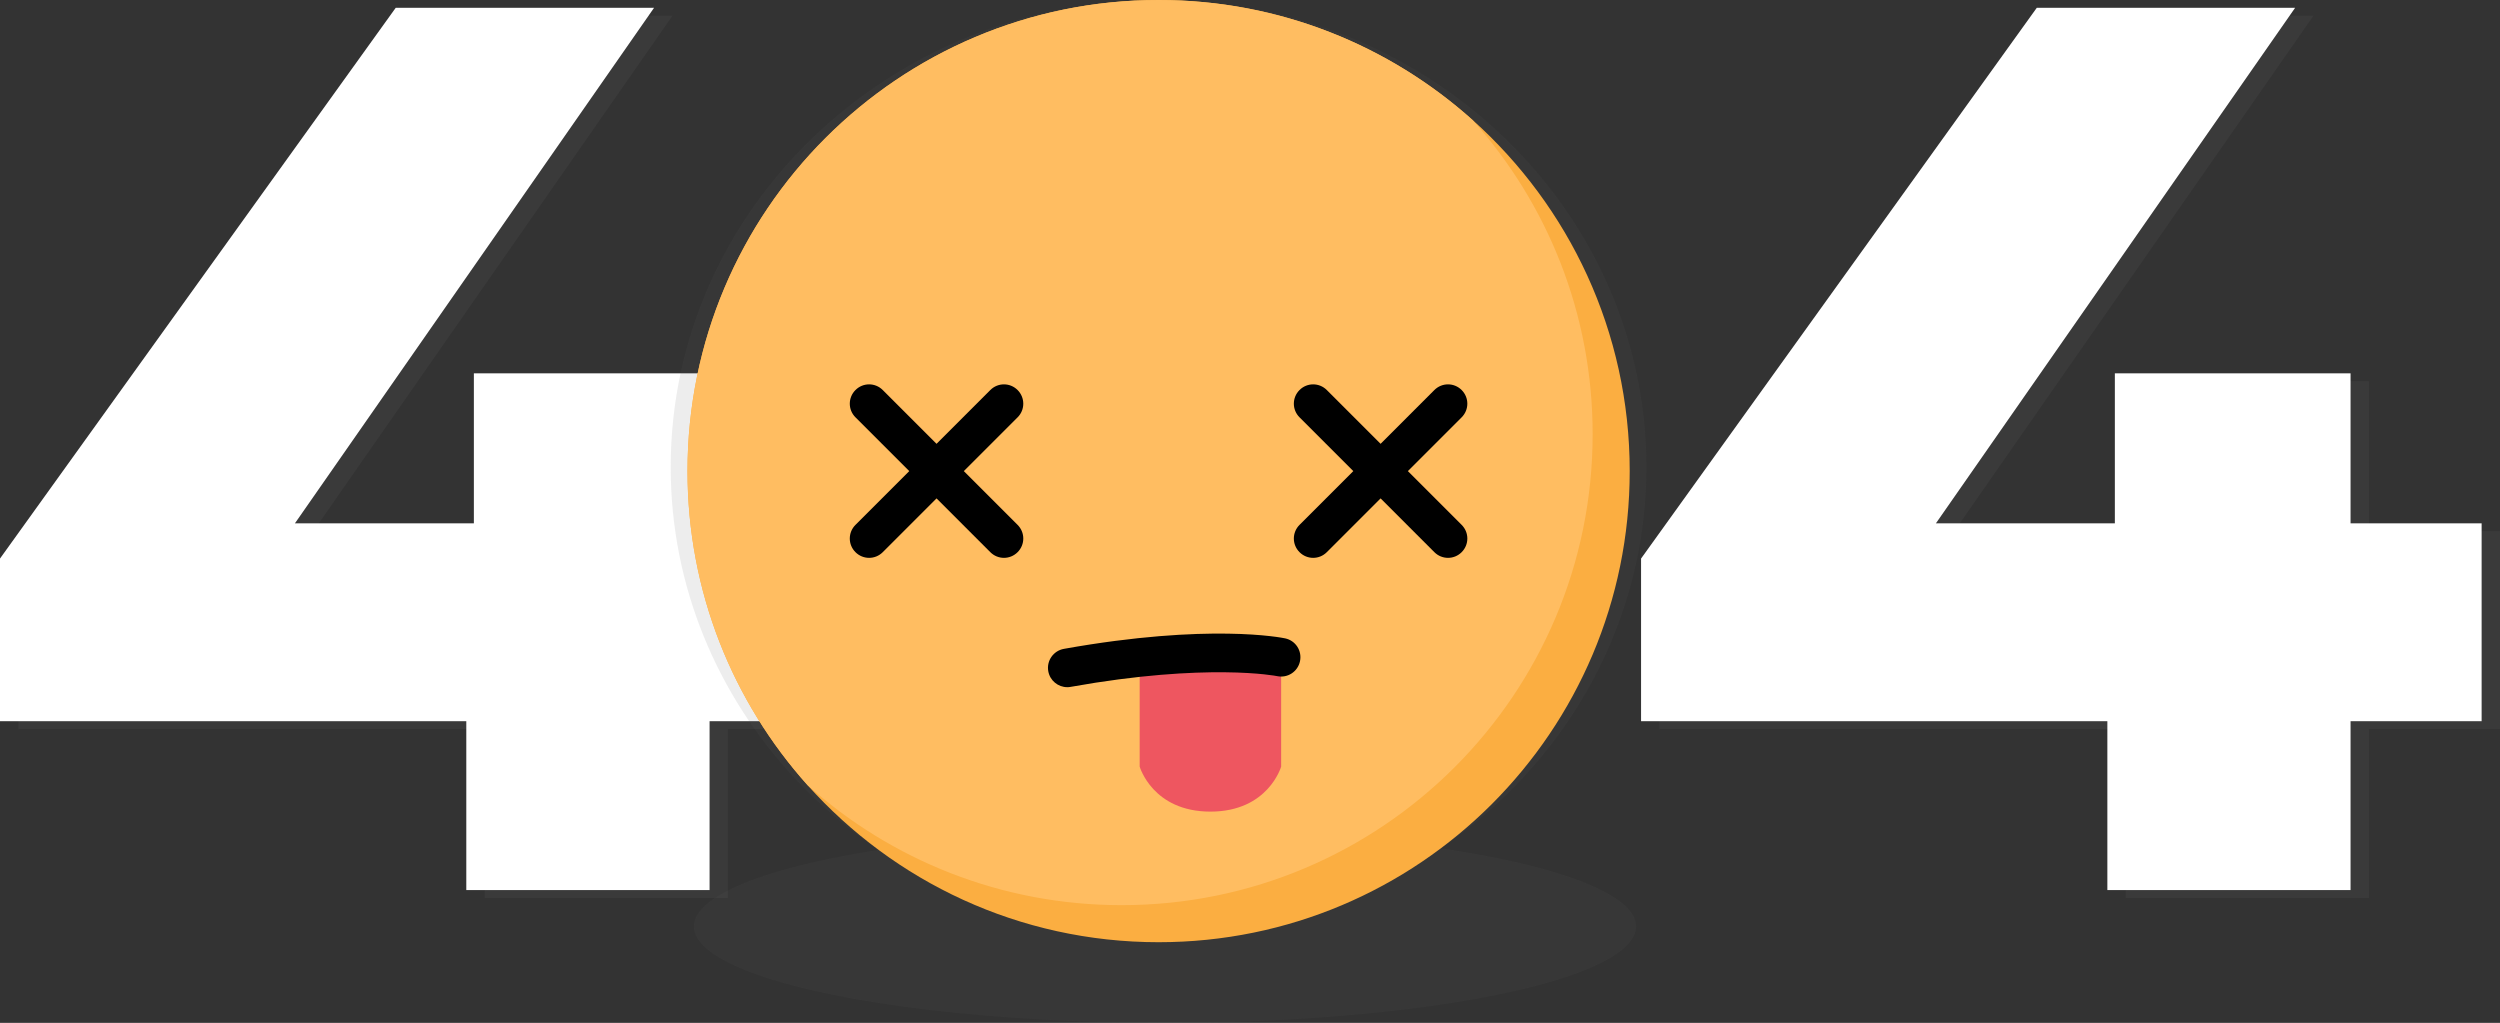 <?xml version="1.0" encoding="utf-8"?>
<!-- Generator: Adobe Illustrator 22.0.0, SVG Export Plug-In . SVG Version: 6.00 Build 0)  -->
<svg version="1.1" id="OBJECTS" xmlns="http://www.w3.org/2000/svg" xmlns:xlink="http://www.w3.org/1999/xlink" x="0px" y="0px"
	 viewBox="0 0 317.02 129.71" enable-background="new 0 0 317.02 129.71" xml:space="preserve">
<rect x="0" y="0" width="317.02" height="129.71" fill="#333333" stroke="none"/>
<g opacity="0.16">
	<path fill="#606060" d="M108.93,92.45H92.31v21.42H61.47V92.45H2.33V71.83L52.52,1.99h32.76L39.73,67.36h22.69V48.34h29.89v19.02
		h16.62V92.45z"/>
	<path fill="#606060" d="M317.02,92.45H300.4v21.42h-30.84V92.45h-59.13V71.83l50.18-69.84h32.76l-45.55,65.37h22.69V48.34h29.89
		v19.02h16.62L317.02,92.45L317.02,92.45z"/>
</g>
<path fill="#FFFFFF" d="M106.6,91.45H89.98v21.42H59.13V91.45H0V70.83L50.18,0.99h32.76L37.4,66.36h22.69V47.34h29.89v19.02h16.62
	C106.6,66.36,106.6,91.45,106.6,91.45z"/>
<path fill="#FFFFFF" d="M314.69,91.45h-16.62v21.42h-30.84V91.45H208.1V70.83l50.18-69.84h32.76l-45.55,65.37h22.69V47.34h29.89
	v19.02h16.62V91.45z"/>
<g>
	<ellipse opacity="0.11" fill="#606060" cx="147.73" cy="117.48" rx="59.74" ry="12.23"/>
	<path opacity="0.11" fill="#606060" d="M188.16,15.09C177.21,5.71,162.76,0,146.92,0c-34.17,0-61.87,26.52-61.87,59.24
		c0,15.17,5.97,29.01,15.76,39.49c11.33,12.12,27.78,19.75,46.1,19.75c34.17,0,61.87-26.52,61.87-59.24
		C208.78,41.7,200.81,25.94,188.16,15.09z"/>
	<path fill="#FBAE41" d="M186.74,15.22C176.17,5.76,162.22,0,146.92,0c-32.99,0-59.74,26.75-59.74,59.74
		c0,15.3,5.76,29.25,15.22,39.82c10.94,12.22,26.83,19.92,44.52,19.92c32.99,0,59.74-26.75,59.74-59.74
		C206.66,42.05,198.96,26.16,186.74,15.22z"/>
	<g>
		<path fill="#FFBD61" d="M201.96,55.05c0-15.3-5.76-29.25-15.22-39.82C176.17,5.76,162.22,0,146.92,0
			c-32.99,0-59.74,26.75-59.74,59.74c0,15.3,5.76,29.25,15.22,39.82c10.57,9.46,24.52,15.22,39.82,15.22
			C175.21,114.79,201.96,88.04,201.96,55.05z"/>
	</g>
	<g>
		<path fill="#EE5660" d="M153.49,81.44c0,0-7.61-1.09-8.97,2.99v12.78c0,0,1.63,5.71,8.97,5.71s8.97-5.71,8.97-5.71V84.43
			C161.1,80.35,153.49,81.44,153.49,81.44z"/>
		<g>
			<path d="M129.04,49.46c-0.96-0.96-2.5-0.96-3.46,0l-6.82,6.82l-6.82-6.82c-0.96-0.96-2.5-0.96-3.46,0c-0.96,0.96-0.96,2.5,0,3.46
				l6.82,6.82l-6.82,6.82c-0.96,0.96-0.96,2.5,0,3.46c0.48,0.48,1.1,0.72,1.73,0.72s1.25-0.24,1.73-0.72l6.82-6.82l6.82,6.82
				c0.48,0.48,1.1,0.72,1.73,0.72s1.25-0.24,1.73-0.72c0.96-0.96,0.96-2.5,0-3.46l-6.82-6.82l6.82-6.82
				C130,51.97,130,50.42,129.04,49.46z"/>
			<path d="M178.53,59.74l6.82-6.82c0.96-0.96,0.96-2.5,0-3.46c-0.96-0.96-2.5-0.96-3.46,0l-6.82,6.82l-6.82-6.82
				c-0.96-0.96-2.5-0.96-3.46,0c-0.96,0.96-0.96,2.5,0,3.46l6.82,6.82l-6.82,6.82c-0.96,0.96-0.96,2.5,0,3.46
				c0.48,0.48,1.1,0.72,1.73,0.72s1.25-0.24,1.73-0.72l6.82-6.82l6.82,6.82c0.48,0.48,1.1,0.72,1.73,0.72s1.25-0.24,1.73-0.72
				c0.96-0.96,0.96-2.5,0-3.46L178.53,59.74z"/>
			<path d="M162.97,80.95c-0.39-0.08-9.65-1.96-28.06,1.33c-1.33,0.24-2.22,1.51-1.98,2.84c0.21,1.18,1.24,2.02,2.41,2.02
				c0.14,0,0.29-0.01,0.43-0.04c17.33-3.1,26.11-1.38,26.18-1.36c1.32,0.28,2.62-0.56,2.9-1.89S164.29,81.23,162.97,80.95z"/>
		</g>
	</g>
</g>
</svg>
